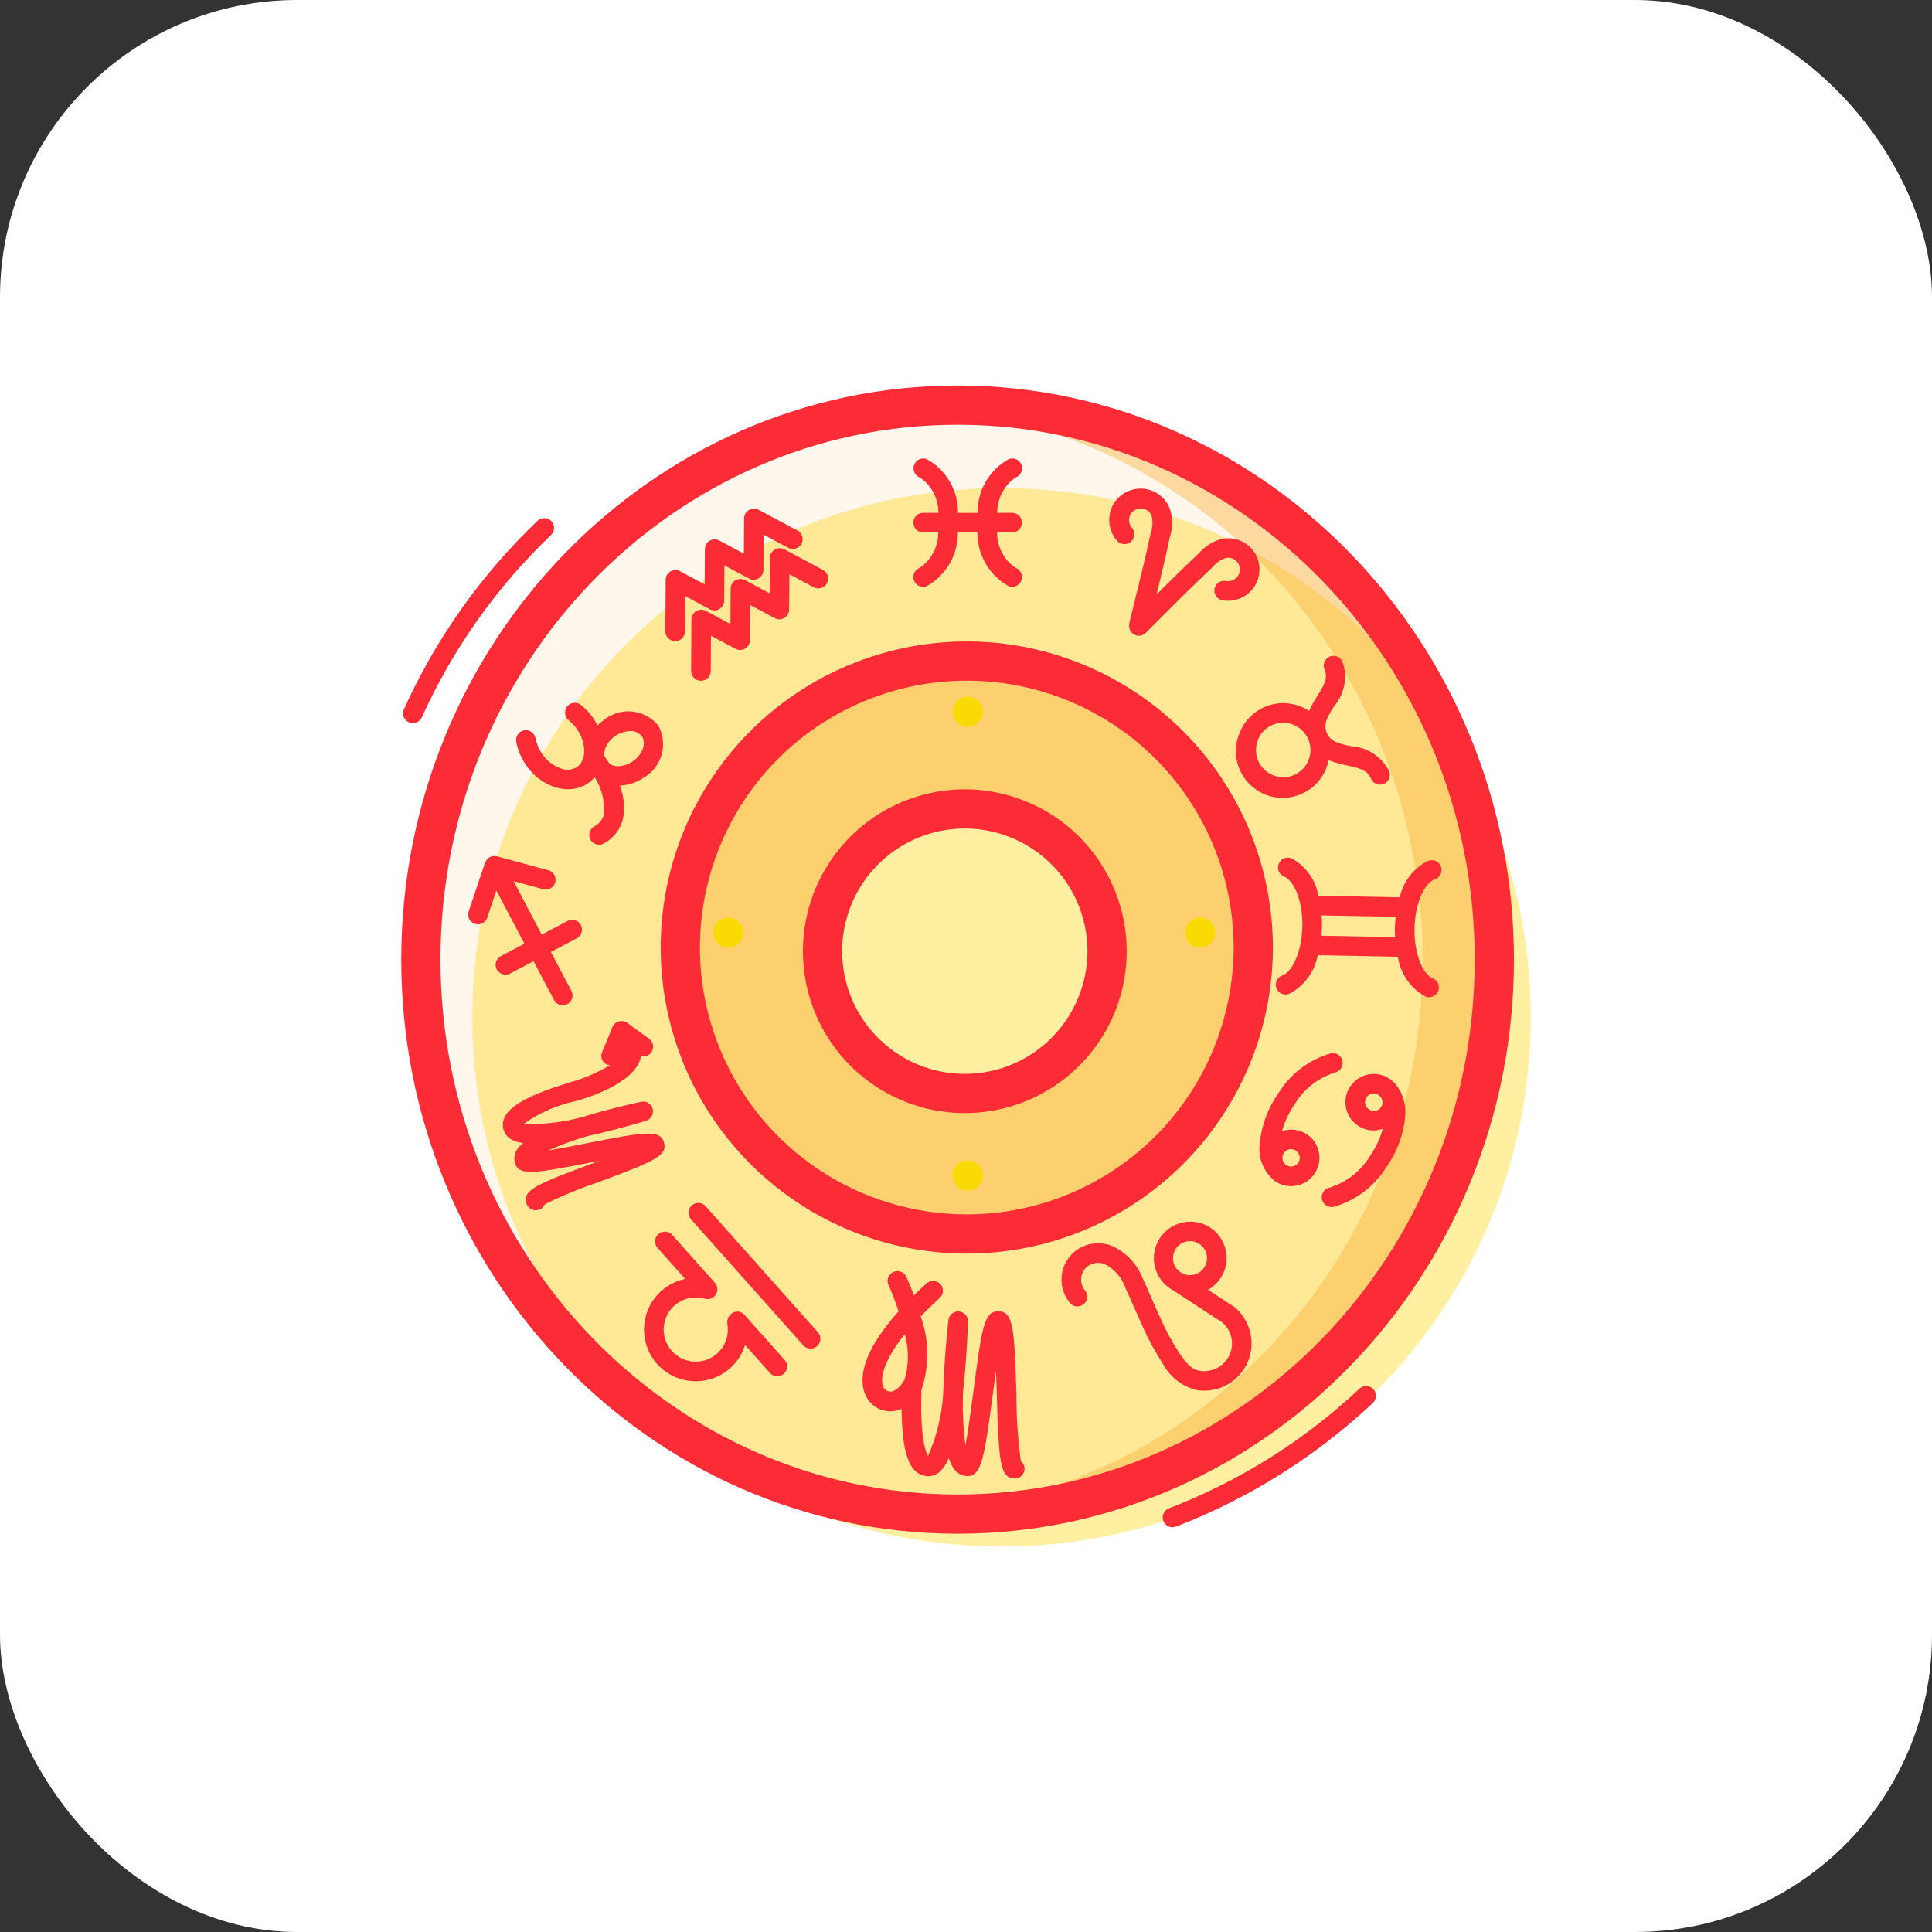 <svg width="65" height="65" viewBox="0 0 65 65" fill="none" xmlns="http://www.w3.org/2000/svg">
<rect x="0" y="0" width="65" height="65" fill="#333333" stroke="none"/>
<rect width="65" height="65" rx="10" fill="white"/>
<path d="M33.695 52.03C43.529 52.03 51.5 44.058 51.5 34.225C51.5 24.392 43.529 16.42 33.695 16.42C23.862 16.42 15.89 24.392 15.89 34.225C15.89 44.058 23.862 52.03 33.695 52.03Z" fill="#FFEFA1"/>
<path d="M47.685 29.685C47.516 28.413 47.217 27.162 46.794 25.95C46.35 24.668 45.764 23.439 45.046 22.287C43.565 19.834 41.518 17.772 39.076 16.273C36.633 14.775 33.867 13.884 31.009 13.676C31.405 13.643 31.808 13.629 32.217 13.629C42.188 13.629 50.272 21.984 50.272 32.285C50.272 42.586 42.188 50.941 32.217 50.941C31.808 50.941 31.405 50.928 31.009 50.895C32.127 50.823 33.234 50.641 34.316 50.353C37.027 49.628 39.528 48.271 41.614 46.394C43.494 44.706 45.015 42.656 46.086 40.367C47.156 38.077 47.754 35.596 47.844 33.07C47.857 32.813 47.863 32.549 47.863 32.285C47.864 31.415 47.805 30.547 47.685 29.685Z" fill="#FBB03C" fill-opacity="0.49"/>
<path d="M47.864 32.285C47.864 32.549 47.858 32.813 47.844 33.07C47.533 32.737 47.34 32.31 47.297 31.856C47.27 31.65 47.257 31.443 47.257 31.236C47.262 31.003 47.289 30.771 47.336 30.543C47.394 30.236 47.513 29.944 47.686 29.685C47.806 30.546 47.865 31.415 47.864 32.285Z" fill="#FBB03C" fill-opacity="0.1"/>
<path d="M47.685 29.685C47.512 29.945 47.393 30.236 47.336 30.543L47.276 30.523L44.161 30.464L44.095 30.477C44.08 30.216 44.002 29.962 43.869 29.737C43.736 29.512 43.551 29.323 43.33 29.183L41.858 29.467C41.545 28.256 40.998 27.117 40.248 26.115L42.023 25.719C42.147 26.024 42.386 26.268 42.69 26.397C42.993 26.526 43.335 26.529 43.64 26.405C43.946 26.282 44.189 26.042 44.318 25.739C44.447 25.436 44.45 25.094 44.326 24.788H44.333C44.729 25.712 46.035 25.151 46.431 26.069L46.794 25.95C47.217 27.162 47.516 28.413 47.685 29.685Z" fill="#FBB03C" fill-opacity="0.1"/>
<path d="M47.277 30.523L47.336 30.543C47.289 30.771 47.262 31.003 47.257 31.236C47.256 31.443 47.27 31.65 47.297 31.856L47.25 31.863L44.136 31.803L44.083 31.797C44.123 31.592 44.145 31.385 44.149 31.176C44.155 30.942 44.138 30.708 44.096 30.477L44.162 30.464L47.277 30.523Z" fill="#FBB03C" fill-opacity="0.1"/>
<path d="M46.755 36.759C46.748 36.734 46.731 36.713 46.709 36.7C46.672 36.649 46.627 36.605 46.577 36.568H46.571C46.491 36.51 46.398 36.473 46.3 36.462C46.178 36.446 46.054 36.466 45.944 36.52C45.833 36.575 45.741 36.66 45.679 36.767C45.618 36.873 45.589 36.996 45.597 37.118C45.605 37.241 45.649 37.359 45.723 37.457C45.798 37.555 45.9 37.628 46.017 37.668C46.133 37.708 46.259 37.712 46.377 37.681C46.496 37.649 46.603 37.583 46.685 37.49C46.766 37.398 46.818 37.284 46.834 37.162C46.853 37.023 46.825 36.881 46.755 36.759ZM42.968 39.366C43.002 39.406 43.042 39.441 43.086 39.471C43.188 39.541 43.308 39.578 43.431 39.579C43.554 39.58 43.675 39.544 43.778 39.477C43.881 39.409 43.961 39.313 44.009 39.199C44.057 39.086 44.07 38.961 44.047 38.84C44.024 38.719 43.966 38.608 43.88 38.52C43.793 38.432 43.683 38.372 43.562 38.347C43.442 38.322 43.316 38.334 43.202 38.38C43.088 38.426 42.99 38.505 42.921 38.607C42.846 38.721 42.81 38.857 42.818 38.994C42.826 39.131 42.879 39.261 42.968 39.366ZM47.297 31.856C47.34 32.31 47.533 32.737 47.844 33.07C47.754 35.596 47.157 38.077 46.086 40.366C45.016 42.656 43.495 44.706 41.615 46.394L41.377 46.123C41.507 46.004 41.61 45.858 41.679 45.697C41.749 45.535 41.784 45.36 41.781 45.184C41.779 45.007 41.739 44.834 41.665 44.674C41.591 44.514 41.484 44.371 41.351 44.256L39.721 43.18V43.173C39.921 43.246 40.14 43.245 40.34 43.169C40.539 43.094 40.705 42.95 40.807 42.764C40.909 42.577 40.942 42.36 40.898 42.151C40.854 41.943 40.737 41.757 40.569 41.627C40.4 41.498 40.19 41.432 39.978 41.444C39.765 41.455 39.563 41.542 39.409 41.689C39.255 41.835 39.159 42.032 39.137 42.244C39.115 42.456 39.17 42.669 39.292 42.843L38.012 42.89C37.855 42.592 37.601 42.357 37.292 42.223C37.194 42.19 37.092 42.17 36.989 42.164L37.121 40.356C38.48 39.616 39.642 38.56 40.508 37.277C41.374 35.995 41.919 34.522 42.096 32.984L43.251 33.13C43.487 32.991 43.686 32.797 43.831 32.565C43.976 32.333 44.062 32.069 44.083 31.797L44.136 31.803L47.25 31.863L47.297 31.856Z" fill="#FBB03C" fill-opacity="0.1"/>
<path d="M46.755 36.759C46.824 36.881 46.852 37.023 46.834 37.162C46.818 37.284 46.766 37.398 46.684 37.49C46.603 37.583 46.496 37.649 46.377 37.681C46.258 37.712 46.132 37.708 46.016 37.668C45.9 37.628 45.797 37.555 45.723 37.457C45.648 37.359 45.604 37.241 45.596 37.119C45.588 36.996 45.617 36.873 45.679 36.767C45.741 36.66 45.833 36.575 45.943 36.52C46.053 36.466 46.178 36.446 46.299 36.462C46.397 36.473 46.49 36.51 46.57 36.568H46.577C46.627 36.605 46.671 36.649 46.709 36.7C46.726 36.718 46.742 36.738 46.755 36.759ZM46.794 25.95L46.431 26.069C46.035 25.151 44.729 25.712 44.333 24.788C43.937 23.864 45.257 23.317 44.867 22.399L45.046 22.287C45.764 23.439 46.35 24.668 46.794 25.95Z" fill="#FBB03C" fill-opacity="0.1"/>
<path d="M21.164 34.865L21.085 34.977C21.929 36.007 19.27 36.733 19.27 36.733C18.201 37.056 17.185 37.472 17.257 37.894C17.33 38.317 18.617 38.138 19.778 37.874C18.683 38.204 17.528 38.647 17.64 39.036C17.739 39.372 21.929 38.191 22.022 38.528C22.114 38.864 17.924 40.052 18.023 40.389L16.34 41.174C14.839 38.295 14.091 35.082 14.168 31.836C14.244 28.59 15.141 25.416 16.775 22.611C17.674 21.083 18.785 19.69 20.075 18.473C23.054 15.656 26.919 13.96 31.01 13.675C33.867 13.884 36.633 14.775 39.076 16.273C41.518 17.771 43.565 19.834 45.046 22.287L44.868 22.399C45.257 23.317 43.944 23.871 44.333 24.788H44.327C44.325 24.772 44.321 24.757 44.313 24.742C44.249 24.592 44.156 24.456 44.039 24.341C43.922 24.227 43.784 24.137 43.633 24.076C43.481 24.015 43.319 23.984 43.155 23.986C42.992 23.988 42.83 24.021 42.68 24.086C42.53 24.15 42.393 24.243 42.279 24.36C42.165 24.476 42.074 24.615 42.013 24.766C41.953 24.918 41.922 25.08 41.924 25.244C41.925 25.407 41.959 25.569 42.023 25.719L40.248 26.115C38.888 24.293 36.927 23.01 34.712 22.494C32.498 21.977 30.172 22.261 28.146 23.294C26.12 24.327 24.524 26.043 23.642 28.139C22.759 30.235 22.645 32.575 23.322 34.746L21.645 35.215L21.164 34.865ZM20.26 25.93C20.441 26.051 20.655 26.113 20.873 26.105C21.091 26.098 21.301 26.023 21.474 25.89C21.696 25.767 21.861 25.564 21.936 25.321C22.011 25.079 21.99 24.817 21.877 24.59C21.708 24.4 21.472 24.283 21.218 24.264C20.965 24.244 20.713 24.323 20.517 24.485C20.295 24.607 20.129 24.812 20.055 25.055C19.981 25.297 20.005 25.559 20.121 25.785C20.159 25.841 20.206 25.89 20.26 25.93Z" fill="#FBB03C" fill-opacity="0.1"/>
<path d="M44.327 24.788C44.403 25.077 44.362 25.385 44.213 25.643C44.064 25.902 43.818 26.092 43.53 26.171C43.242 26.25 42.934 26.212 42.674 26.066C42.413 25.919 42.221 25.676 42.139 25.389C42.057 25.101 42.092 24.793 42.236 24.531C42.379 24.269 42.62 24.075 42.907 23.989C43.193 23.904 43.502 23.936 43.765 24.077C44.029 24.218 44.226 24.457 44.314 24.742C44.321 24.757 44.326 24.772 44.327 24.788ZM44.096 30.477C44.138 30.708 44.155 30.942 44.149 31.176C44.145 31.385 44.123 31.592 44.083 31.797C44.062 32.069 43.976 32.333 43.831 32.565C43.686 32.797 43.487 32.991 43.252 33.13L42.097 32.984C42.142 32.617 42.164 32.246 42.163 31.876C42.163 31.063 42.061 30.254 41.859 29.467L43.331 29.183C43.552 29.323 43.737 29.512 43.87 29.737C44.003 29.962 44.081 30.216 44.096 30.477ZM43.786 38.442C43.859 38.492 43.921 38.556 43.968 38.632C44.014 38.707 44.044 38.792 44.054 38.879C44.066 38.967 44.058 39.056 44.032 39.141C44.005 39.225 43.962 39.303 43.903 39.37C43.844 39.436 43.772 39.489 43.691 39.525C43.611 39.561 43.523 39.58 43.434 39.58C43.346 39.579 43.258 39.56 43.178 39.523C43.098 39.486 43.026 39.433 42.968 39.366C42.879 39.261 42.827 39.131 42.818 38.994C42.81 38.857 42.846 38.721 42.922 38.607C42.967 38.539 43.026 38.481 43.094 38.435C43.162 38.39 43.239 38.359 43.319 38.344C43.4 38.328 43.482 38.329 43.562 38.346C43.643 38.363 43.719 38.395 43.786 38.442Z" fill="#FBB03C" fill-opacity="0.1"/>
<path d="M42.162 31.876C42.163 32.246 42.141 32.617 42.096 32.985C41.829 35.334 40.705 37.503 38.94 39.077C37.175 40.651 34.892 41.52 32.527 41.517C31.873 41.519 31.221 41.452 30.581 41.319C28.792 40.953 27.144 40.087 25.828 38.822C24.512 37.557 23.583 35.944 23.147 34.171C22.711 32.399 22.787 30.539 23.366 28.807C23.945 27.076 25.004 25.545 26.418 24.391C27.833 23.238 29.546 22.509 31.359 22.29C33.171 22.072 35.008 22.371 36.657 23.155C38.306 23.939 39.698 25.175 40.673 26.718C41.647 28.262 42.163 30.05 42.162 31.876ZM37.246 32.001C37.245 31.054 36.964 30.129 36.437 29.342C35.91 28.555 35.162 27.942 34.287 27.58C33.412 27.218 32.449 27.124 31.521 27.31C30.592 27.495 29.739 27.952 29.07 28.622C28.401 29.292 27.946 30.145 27.762 31.074C27.578 32.003 27.673 32.965 28.036 33.84C28.399 34.714 29.013 35.462 29.801 35.987C30.589 36.513 31.515 36.793 32.461 36.792C33.09 36.792 33.713 36.668 34.293 36.427C34.874 36.186 35.401 35.833 35.846 35.388C36.29 34.943 36.642 34.415 36.883 33.834C37.123 33.253 37.246 32.63 37.246 32.001Z" fill="#FBB03C" fill-opacity="0.49"/>
<path d="M32.231 44.513C32.205 44.77 32.112 45.688 32.079 46.658C32.185 45.688 32.224 44.764 32.231 44.513ZM32.073 46.691C31.928 48.011 31.664 49.41 31.189 49.331C30.713 49.251 30.634 48.011 30.667 46.744L30.628 46.717C30.642 46.696 30.655 46.674 30.667 46.651H30.687C31.03 46.018 30.839 44.988 30.601 44.196C30.486 43.816 30.348 43.444 30.185 43.081L30.581 41.319C31.222 41.452 31.874 41.519 32.528 41.517C34.132 41.519 35.711 41.12 37.121 40.356L36.989 42.164C37.092 42.17 37.194 42.19 37.293 42.223C37.601 42.357 37.855 42.592 38.012 42.89C38.068 42.986 38.118 43.085 38.164 43.187C38.375 43.636 38.56 44.097 38.771 44.546C38.947 44.944 39.155 45.328 39.391 45.694C39.483 45.877 39.612 46.038 39.77 46.168C39.928 46.297 40.111 46.392 40.308 46.447C40.499 46.479 40.695 46.467 40.881 46.411C41.066 46.355 41.236 46.256 41.377 46.123L41.615 46.394C39.528 48.271 37.028 49.628 34.316 50.353L34.138 49.41C33.742 49.39 33.993 44.467 33.597 44.447C33.201 44.447 32.944 49.331 32.548 49.331C32.099 49.311 32.04 47.965 32.073 46.691Z" fill="#FBB03C" fill-opacity="0.1"/>
<path d="M41.351 44.256C41.556 44.437 41.697 44.681 41.751 44.949C41.806 45.217 41.772 45.496 41.654 45.744C41.536 45.991 41.342 46.193 41.099 46.32C40.856 46.447 40.578 46.491 40.308 46.447C40.111 46.392 39.928 46.297 39.77 46.168C39.612 46.038 39.483 45.877 39.391 45.694C39.155 45.328 38.947 44.944 38.771 44.546C38.559 44.097 38.375 43.635 38.163 43.187C38.118 43.085 38.068 42.986 38.012 42.89L39.292 42.843C39.399 42.993 39.548 43.108 39.721 43.173V43.18L41.351 44.256Z" fill="#FBB03C" fill-opacity="0.1"/>
<path d="M40.347 41.484C40.458 41.526 40.56 41.588 40.647 41.669C40.733 41.749 40.803 41.846 40.853 41.953C40.902 42.061 40.93 42.177 40.934 42.295C40.938 42.414 40.92 42.532 40.878 42.642C40.837 42.753 40.775 42.855 40.694 42.942C40.614 43.029 40.517 43.099 40.409 43.148C40.302 43.197 40.186 43.225 40.067 43.229C39.949 43.234 39.831 43.215 39.72 43.174C39.548 43.109 39.398 42.994 39.291 42.844C39.183 42.686 39.128 42.498 39.134 42.306C39.14 42.115 39.206 41.931 39.324 41.779C39.441 41.628 39.604 41.518 39.788 41.465C39.971 41.412 40.167 41.419 40.347 41.484ZM19.778 37.875C18.616 38.139 17.323 38.323 17.257 37.895C17.191 37.465 18.201 37.056 19.27 36.733C19.27 36.733 21.929 36.007 21.085 34.978L21.164 34.865L21.645 35.215L23.322 34.747C23.835 36.39 24.779 37.866 26.056 39.022C27.332 40.178 28.894 40.971 30.581 41.319L30.185 43.081C30.347 43.444 30.486 43.816 30.6 44.197C28.429 46.546 29.604 47.43 30.257 47.074C30.412 46.993 30.54 46.869 30.627 46.718L30.666 46.744C30.633 48.011 30.706 49.252 31.188 49.331C31.669 49.41 31.927 48.011 32.072 46.691C32.039 47.965 32.098 49.311 32.547 49.331C32.943 49.331 33.2 44.447 33.596 44.447C33.992 44.467 33.742 49.39 34.138 49.41L34.316 50.354C33.234 50.642 32.127 50.823 31.009 50.895C27.937 50.663 24.976 49.648 22.408 47.947C19.84 46.245 17.75 43.913 16.34 41.174L18.023 40.389C17.924 40.052 22.121 38.871 22.022 38.528C21.923 38.185 17.739 39.373 17.64 39.036C17.528 38.647 18.683 38.205 19.778 37.875ZM21.593 37.406C21.401 37.446 20.609 37.624 19.785 37.875C20.629 37.683 21.408 37.459 21.593 37.406Z" fill="#FBB03C" fill-opacity="0.1"/>
<path d="M30.601 44.196C30.838 44.988 31.03 46.018 30.686 46.651H30.667C30.655 46.674 30.642 46.696 30.627 46.717C30.54 46.869 30.412 46.992 30.258 47.074C29.604 47.43 28.43 46.546 30.601 44.196ZM20.26 25.93C20.206 25.89 20.159 25.841 20.121 25.785C20.005 25.559 19.982 25.297 20.055 25.055C20.129 24.812 20.295 24.607 20.517 24.485C20.714 24.323 20.965 24.244 21.218 24.264C21.472 24.283 21.708 24.401 21.877 24.59C21.99 24.817 22.012 25.079 21.936 25.321C21.861 25.564 21.696 25.767 21.474 25.89C21.301 26.023 21.091 26.098 20.873 26.105C20.656 26.113 20.441 26.051 20.26 25.93Z" fill="#FBB03C" fill-opacity="0.1"/>
<path d="M32.218 12.97C21.897 12.97 13.5 21.635 13.5 32.285C13.5 42.935 21.897 51.6 32.218 51.6C42.538 51.6 50.935 42.935 50.935 32.285C50.935 21.635 42.538 12.97 32.218 12.97ZM32.218 50.28C22.625 50.28 14.82 42.208 14.82 32.285C14.82 22.363 22.625 14.29 32.218 14.29C41.811 14.29 49.615 22.363 49.615 32.285C49.615 42.208 41.811 50.28 32.218 50.28Z" fill="#FB2C36"/>
<path d="M30.73 17.584C30.73 17.671 30.764 17.755 30.826 17.817C30.888 17.879 30.972 17.913 31.059 17.913H31.566C31.568 18.147 31.513 18.377 31.405 18.584C31.298 18.791 31.141 18.969 30.949 19.101C30.876 19.127 30.813 19.178 30.774 19.245C30.734 19.313 30.72 19.392 30.733 19.469C30.746 19.546 30.786 19.615 30.846 19.666C30.906 19.716 30.981 19.743 31.059 19.743C31.097 19.743 31.134 19.736 31.17 19.724C31.493 19.546 31.762 19.283 31.948 18.964C32.134 18.645 32.23 18.281 32.225 17.912H32.885C32.881 18.281 32.977 18.645 33.163 18.964C33.349 19.283 33.618 19.546 33.941 19.724C33.977 19.736 34.014 19.743 34.051 19.743C34.13 19.743 34.205 19.716 34.265 19.666C34.325 19.615 34.365 19.546 34.378 19.469C34.391 19.392 34.377 19.313 34.337 19.245C34.297 19.178 34.235 19.127 34.162 19.101C33.97 18.968 33.814 18.791 33.706 18.584C33.599 18.377 33.544 18.147 33.546 17.913H34.051C34.139 17.913 34.223 17.879 34.285 17.817C34.347 17.755 34.381 17.671 34.381 17.584C34.381 17.496 34.347 17.412 34.285 17.35C34.223 17.288 34.139 17.253 34.051 17.253H33.551C33.549 17.02 33.604 16.79 33.711 16.583C33.818 16.376 33.975 16.198 34.166 16.066C34.207 16.051 34.245 16.029 34.277 16C34.309 15.971 34.335 15.936 34.354 15.897C34.373 15.857 34.383 15.815 34.386 15.772C34.388 15.729 34.382 15.685 34.367 15.644C34.353 15.604 34.33 15.566 34.301 15.534C34.272 15.501 34.237 15.475 34.198 15.457C34.159 15.438 34.117 15.427 34.073 15.425C34.03 15.423 33.987 15.429 33.946 15.443C33.622 15.621 33.353 15.884 33.167 16.203C32.981 16.522 32.885 16.886 32.89 17.256H32.23C32.235 16.886 32.139 16.522 31.953 16.203C31.767 15.884 31.498 15.621 31.174 15.443C31.133 15.429 31.09 15.423 31.047 15.425C31.003 15.427 30.961 15.438 30.922 15.457C30.883 15.475 30.848 15.501 30.819 15.534C30.79 15.566 30.767 15.604 30.753 15.644C30.738 15.685 30.732 15.729 30.734 15.772C30.737 15.815 30.747 15.857 30.766 15.897C30.785 15.936 30.811 15.971 30.843 16C30.875 16.029 30.913 16.051 30.954 16.066C31.146 16.198 31.302 16.376 31.41 16.583C31.517 16.79 31.573 17.02 31.571 17.253H31.064C31.02 17.253 30.977 17.261 30.936 17.277C30.896 17.294 30.859 17.318 30.828 17.349C30.797 17.379 30.772 17.416 30.755 17.456C30.738 17.497 30.73 17.54 30.73 17.584ZM38.05 18.224C38.083 18.195 38.11 18.16 38.129 18.122C38.148 18.083 38.16 18.041 38.163 17.997C38.166 17.954 38.16 17.91 38.146 17.869C38.133 17.828 38.111 17.79 38.082 17.758C38.029 17.696 37.996 17.62 37.988 17.539C37.979 17.459 37.996 17.377 38.035 17.306C38.087 17.215 38.172 17.149 38.273 17.12C38.373 17.092 38.481 17.105 38.572 17.156C38.653 17.202 38.715 17.275 38.748 17.362C38.79 17.547 38.779 17.741 38.716 17.919L38.685 18.059C38.619 18.381 38.544 18.701 38.469 19.019C38.388 19.358 38.305 19.697 38.221 20.035C38.143 20.351 38.064 20.668 37.989 20.984C37.989 20.996 37.989 21.008 37.989 21.02C37.987 21.042 37.987 21.064 37.989 21.086C37.991 21.107 37.995 21.128 38.001 21.148C38.007 21.168 38.014 21.187 38.023 21.205C38.033 21.225 38.045 21.244 38.06 21.262C38.066 21.272 38.072 21.282 38.08 21.292C38.086 21.298 38.093 21.3 38.1 21.306C38.117 21.32 38.136 21.332 38.155 21.343C38.174 21.354 38.194 21.364 38.215 21.371C38.223 21.371 38.229 21.379 38.237 21.381C38.301 21.396 38.368 21.391 38.429 21.368C38.441 21.363 38.45 21.356 38.461 21.351C38.487 21.338 38.511 21.323 38.532 21.304C38.536 21.3 38.542 21.299 38.546 21.295L39.206 20.635C39.463 20.378 39.719 20.121 39.978 19.867C40.212 19.636 40.448 19.409 40.687 19.184L40.786 19.087C40.907 18.94 41.067 18.83 41.248 18.77C41.34 18.753 41.434 18.769 41.516 18.814C41.561 18.84 41.6 18.873 41.632 18.914C41.664 18.955 41.687 19.001 41.701 19.051C41.715 19.101 41.719 19.153 41.713 19.204C41.707 19.255 41.691 19.305 41.665 19.349C41.625 19.421 41.564 19.479 41.49 19.514C41.416 19.549 41.333 19.561 41.252 19.547C41.209 19.538 41.164 19.538 41.121 19.547C41.077 19.555 41.036 19.573 40.999 19.598C40.963 19.623 40.932 19.655 40.908 19.692C40.884 19.729 40.867 19.771 40.86 19.815C40.853 19.858 40.854 19.903 40.864 19.946C40.874 19.989 40.893 20.03 40.919 20.066C40.945 20.101 40.978 20.131 41.017 20.154C41.055 20.177 41.097 20.191 41.141 20.197C41.316 20.227 41.495 20.212 41.663 20.154C41.831 20.096 41.981 19.997 42.101 19.865C42.22 19.734 42.304 19.574 42.345 19.402C42.386 19.229 42.383 19.049 42.337 18.878C42.3 18.744 42.237 18.619 42.151 18.511C42.066 18.402 41.96 18.311 41.839 18.243C41.621 18.121 41.368 18.079 41.122 18.126C40.815 18.205 40.539 18.376 40.331 18.616L40.236 18.707C39.992 18.936 39.752 19.169 39.515 19.401C39.313 19.599 39.113 19.801 38.912 20.001C38.978 19.726 39.048 19.451 39.11 19.175C39.187 18.851 39.261 18.526 39.33 18.198L39.358 18.07C39.456 17.767 39.459 17.441 39.367 17.137C39.315 16.99 39.23 16.857 39.12 16.747C39.01 16.637 38.877 16.552 38.73 16.499C38.584 16.447 38.427 16.427 38.272 16.442C38.117 16.457 37.967 16.506 37.834 16.585C37.7 16.665 37.585 16.773 37.498 16.902C37.411 17.031 37.353 17.178 37.33 17.332C37.306 17.486 37.316 17.643 37.361 17.793C37.405 17.942 37.481 18.08 37.585 18.196C37.643 18.261 37.725 18.301 37.812 18.306C37.899 18.311 37.985 18.282 38.05 18.224ZM41.709 24.643C41.626 24.836 41.581 25.044 41.58 25.254C41.578 25.465 41.618 25.673 41.698 25.868C41.778 26.062 41.896 26.239 42.045 26.387C42.195 26.535 42.372 26.652 42.567 26.73C42.762 26.809 42.971 26.847 43.181 26.844C43.392 26.84 43.599 26.794 43.792 26.709C43.984 26.624 44.157 26.502 44.301 26.349C44.446 26.195 44.558 26.015 44.631 25.818C44.661 25.739 44.685 25.657 44.702 25.574C44.9 25.653 45.105 25.712 45.314 25.751C45.751 25.843 46.004 25.91 46.126 26.197C46.143 26.237 46.167 26.273 46.198 26.304C46.229 26.334 46.266 26.358 46.306 26.374C46.346 26.39 46.389 26.398 46.433 26.398C46.476 26.397 46.519 26.389 46.559 26.372C46.599 26.355 46.635 26.33 46.665 26.299C46.695 26.268 46.719 26.231 46.735 26.191C46.752 26.151 46.76 26.108 46.759 26.065C46.759 26.021 46.75 25.978 46.733 25.939C46.611 25.7 46.428 25.497 46.203 25.351C45.978 25.205 45.719 25.12 45.451 25.105C45.014 25.013 44.762 24.947 44.639 24.658C44.516 24.37 44.644 24.144 44.88 23.766C45.055 23.563 45.174 23.318 45.225 23.054C45.276 22.791 45.256 22.518 45.169 22.265C45.135 22.184 45.069 22.121 44.988 22.088C44.907 22.056 44.816 22.057 44.736 22.091C44.655 22.125 44.592 22.19 44.559 22.272C44.526 22.353 44.527 22.444 44.562 22.524C44.684 22.811 44.556 23.038 44.321 23.416C44.215 23.577 44.123 23.745 44.045 23.921C43.955 23.86 43.859 23.809 43.758 23.769C43.371 23.613 42.938 23.618 42.555 23.782C42.171 23.945 41.868 24.254 41.712 24.641L41.709 24.643ZM42.321 24.889C42.389 24.72 42.506 24.575 42.658 24.473C42.809 24.371 42.987 24.316 43.17 24.316C43.287 24.316 43.403 24.338 43.512 24.382C43.68 24.449 43.825 24.564 43.928 24.714C44.031 24.863 44.087 25.04 44.089 25.221C44.091 25.403 44.04 25.581 43.941 25.733C43.842 25.885 43.7 26.004 43.533 26.075C43.366 26.146 43.182 26.167 43.004 26.133C42.825 26.099 42.661 26.014 42.532 25.887C42.402 25.76 42.313 25.597 42.276 25.42C42.239 25.242 42.256 25.058 42.324 24.889H42.321ZM48.203 32.918C47.888 32.791 47.573 32.126 47.59 31.24C47.607 30.353 47.946 29.702 48.265 29.586C48.308 29.573 48.348 29.552 48.383 29.523C48.417 29.494 48.446 29.459 48.466 29.418C48.486 29.378 48.498 29.334 48.501 29.29C48.503 29.245 48.497 29.2 48.482 29.157C48.466 29.115 48.443 29.077 48.412 29.044C48.381 29.011 48.344 28.985 48.303 28.967C48.262 28.949 48.217 28.94 48.172 28.94C48.127 28.939 48.083 28.949 48.041 28.966C47.802 29.086 47.593 29.259 47.429 29.47C47.266 29.682 47.151 29.927 47.095 30.189L44.355 30.137C44.31 29.872 44.205 29.622 44.049 29.403C43.892 29.185 43.688 29.006 43.452 28.878C43.371 28.846 43.28 28.846 43.199 28.881C43.118 28.915 43.055 28.98 43.022 29.061C42.989 29.142 42.99 29.233 43.024 29.314C43.058 29.394 43.123 29.458 43.204 29.491C43.519 29.618 43.835 30.283 43.817 31.169C43.799 32.055 43.46 32.707 43.142 32.819C43.068 32.845 43.007 32.896 42.967 32.964C42.928 33.031 42.914 33.11 42.927 33.187C42.941 33.263 42.981 33.333 43.041 33.383C43.1 33.433 43.176 33.46 43.254 33.46C43.292 33.459 43.33 33.453 43.366 33.44C43.616 33.312 43.834 33.127 44.002 32.901C44.17 32.675 44.284 32.413 44.335 32.136L47.032 32.188C47.071 32.468 47.175 32.734 47.335 32.967C47.496 33.2 47.708 33.391 47.956 33.528C47.995 33.543 48.037 33.551 48.079 33.551C48.156 33.552 48.23 33.525 48.29 33.476C48.349 33.428 48.389 33.36 48.404 33.285C48.419 33.209 48.407 33.131 48.37 33.064C48.333 32.996 48.274 32.944 48.203 32.915L48.203 32.918ZM46.939 31.529L44.456 31.481C44.465 31.383 44.475 31.283 44.477 31.181C44.477 31.049 44.477 30.924 44.465 30.799L46.956 30.846C46.942 30.973 46.933 31.1 46.93 31.227C46.928 31.33 46.934 31.427 46.939 31.529ZM46.777 36.315C46.768 36.309 46.763 36.299 46.753 36.293C46.744 36.287 46.743 36.293 46.737 36.287C46.618 36.208 46.482 36.158 46.341 36.139C46.199 36.121 46.055 36.134 45.92 36.179C45.784 36.223 45.66 36.298 45.557 36.397C45.454 36.496 45.375 36.617 45.325 36.751C45.275 36.885 45.257 37.028 45.27 37.17C45.283 37.312 45.328 37.45 45.402 37.572C45.475 37.695 45.575 37.799 45.695 37.877C45.814 37.956 45.95 38.006 46.091 38.025C46.133 38.03 46.175 38.033 46.218 38.033C46.323 38.031 46.427 38.012 46.526 37.976C46.433 38.299 46.289 38.606 46.1 38.884C45.79 39.397 45.304 39.778 44.732 39.957C44.652 39.973 44.581 40.019 44.532 40.085C44.483 40.151 44.461 40.232 44.469 40.314C44.478 40.395 44.516 40.47 44.577 40.525C44.637 40.58 44.716 40.61 44.798 40.61C44.82 40.611 44.842 40.608 44.864 40.604C45.608 40.395 46.245 39.914 46.65 39.256C46.993 38.771 47.207 38.206 47.271 37.616C47.297 37.417 47.284 37.215 47.231 37.022C47.179 36.828 47.089 36.647 46.966 36.489C46.911 36.423 46.847 36.365 46.777 36.315ZM46.179 37.371C46.102 37.36 46.033 37.319 45.986 37.258C45.938 37.196 45.918 37.118 45.928 37.041C45.933 37.003 45.945 36.966 45.964 36.933C45.983 36.9 46.009 36.871 46.039 36.847C46.101 36.801 46.179 36.78 46.256 36.789C46.316 36.799 46.371 36.827 46.414 36.87C46.429 36.883 46.442 36.897 46.455 36.912C46.49 36.958 46.51 37.014 46.513 37.071C46.516 37.129 46.502 37.186 46.473 37.236C46.443 37.286 46.399 37.325 46.347 37.35C46.295 37.374 46.236 37.383 46.179 37.374V37.371ZM43.973 38.167C43.851 38.084 43.711 38.032 43.564 38.013C43.417 37.994 43.269 38.009 43.129 38.058C43.223 37.736 43.367 37.43 43.555 37.153C43.865 36.64 44.352 36.259 44.923 36.08C45.006 36.06 45.077 36.008 45.122 35.937C45.168 35.865 45.184 35.779 45.168 35.696C45.151 35.613 45.104 35.539 45.034 35.49C44.965 35.441 44.88 35.421 44.796 35.433C44.052 35.642 43.414 36.123 43.01 36.782C42.667 37.267 42.453 37.831 42.389 38.421C42.348 38.667 42.374 38.919 42.464 39.152C42.554 39.384 42.705 39.588 42.901 39.741C43.059 39.849 43.245 39.907 43.435 39.907C43.496 39.907 43.556 39.901 43.615 39.889C43.8 39.854 43.971 39.765 44.105 39.633C44.24 39.501 44.332 39.332 44.371 39.147C44.409 38.962 44.392 38.771 44.321 38.596C44.25 38.421 44.129 38.271 43.973 38.165V38.167ZM43.679 39.12C43.658 39.151 43.63 39.179 43.598 39.2C43.566 39.221 43.53 39.235 43.492 39.242C43.454 39.25 43.416 39.25 43.378 39.242C43.34 39.235 43.304 39.219 43.273 39.197C43.242 39.174 43.215 39.146 43.193 39.115C43.172 39.083 43.157 39.047 43.15 39.009C43.142 38.972 43.142 38.933 43.15 38.895C43.158 38.858 43.173 38.822 43.195 38.79C43.222 38.751 43.258 38.719 43.3 38.697C43.342 38.674 43.389 38.663 43.436 38.662C43.495 38.662 43.552 38.679 43.6 38.712C43.665 38.756 43.709 38.823 43.724 38.9C43.739 38.976 43.723 39.055 43.679 39.12ZM40.643 43.395C40.847 43.28 41.014 43.109 41.124 42.902C41.234 42.695 41.282 42.461 41.264 42.228C41.245 41.995 41.16 41.771 41.019 41.584C40.878 41.398 40.686 41.255 40.466 41.174C40.17 41.067 39.844 41.078 39.555 41.205C39.267 41.331 39.038 41.564 38.916 41.855C38.794 42.145 38.789 42.471 38.901 42.766C39.013 43.061 39.233 43.301 39.517 43.437C39.525 43.443 39.529 43.451 39.537 43.456L41.133 44.499C41.231 44.585 41.309 44.691 41.364 44.809C41.419 44.927 41.448 45.055 41.45 45.186C41.452 45.316 41.426 45.445 41.375 45.565C41.324 45.684 41.249 45.792 41.153 45.881C41.048 45.979 40.922 46.051 40.785 46.092C40.648 46.133 40.503 46.143 40.361 46.119C40.066 46.07 39.88 45.823 39.667 45.504C39.437 45.154 39.236 44.786 39.066 44.404C38.966 44.188 38.868 43.968 38.774 43.748C38.671 43.513 38.569 43.277 38.46 43.044C38.368 42.795 38.227 42.566 38.046 42.373C37.864 42.178 37.646 42.023 37.404 41.914C37.201 41.834 36.98 41.809 36.764 41.84C36.548 41.871 36.344 41.958 36.172 42.093C35.919 42.296 35.756 42.592 35.72 42.916C35.685 43.239 35.779 43.563 35.982 43.818C36.008 43.854 36.042 43.884 36.08 43.907C36.119 43.93 36.161 43.945 36.206 43.951C36.25 43.957 36.295 43.954 36.338 43.942C36.381 43.93 36.421 43.91 36.456 43.882C36.491 43.854 36.52 43.819 36.541 43.779C36.562 43.74 36.575 43.697 36.579 43.652C36.582 43.607 36.577 43.562 36.563 43.52C36.549 43.478 36.526 43.438 36.496 43.405C36.403 43.288 36.359 43.138 36.376 42.988C36.392 42.839 36.467 42.702 36.584 42.607C36.667 42.545 36.764 42.506 36.867 42.493C36.969 42.479 37.074 42.492 37.169 42.531C37.494 42.695 37.742 42.979 37.86 43.323C37.967 43.55 38.067 43.785 38.168 44.011C38.269 44.239 38.366 44.46 38.466 44.681C38.651 45.094 38.869 45.492 39.118 45.869C39.233 46.09 39.393 46.284 39.589 46.439C39.784 46.594 40.01 46.705 40.251 46.767C40.337 46.781 40.424 46.788 40.511 46.788C40.839 46.789 41.159 46.689 41.428 46.501C41.696 46.313 41.901 46.047 42.012 45.739C42.123 45.43 42.137 45.095 42.05 44.779C41.964 44.462 41.782 44.181 41.529 43.972L40.643 43.395ZM40.573 42.527C40.536 42.626 40.474 42.712 40.392 42.777C40.31 42.842 40.212 42.884 40.108 42.897C40.005 42.91 39.899 42.895 39.803 42.852C39.708 42.81 39.626 42.742 39.566 42.656C39.506 42.57 39.471 42.469 39.465 42.365C39.458 42.261 39.481 42.156 39.529 42.064C39.578 41.971 39.651 41.893 39.74 41.839C39.83 41.785 39.933 41.757 40.038 41.757C40.105 41.757 40.172 41.769 40.235 41.792C40.306 41.818 40.371 41.858 40.426 41.909C40.481 41.96 40.525 42.022 40.557 42.09C40.588 42.158 40.606 42.232 40.608 42.307C40.611 42.382 40.599 42.457 40.573 42.527ZM34.197 46.92C34.131 44.719 34.096 44.142 33.613 44.118C33.102 44.089 33.035 44.663 32.745 46.844C32.672 47.394 32.574 48.137 32.482 48.626C32.401 48.017 32.375 47.403 32.404 46.79C32.511 45.845 32.552 44.918 32.567 44.46C32.569 44.375 32.539 44.292 32.482 44.229C32.425 44.166 32.345 44.127 32.261 44.121C32.176 44.116 32.092 44.143 32.027 44.197C31.961 44.252 31.919 44.329 31.909 44.413C31.859 44.867 31.766 45.799 31.741 46.746C31.711 47.516 31.536 48.273 31.226 48.978C31.148 48.869 30.954 48.428 31.001 46.761C31.273 45.958 31.264 45.086 30.976 44.289C31.162 44.094 31.375 43.887 31.615 43.669C31.68 43.61 31.718 43.528 31.723 43.44C31.727 43.353 31.696 43.267 31.637 43.203C31.578 43.138 31.496 43.099 31.408 43.095C31.321 43.091 31.235 43.122 31.17 43.181C31.02 43.318 30.879 43.451 30.747 43.581C30.628 43.255 30.523 43.022 30.489 42.949C30.451 42.872 30.385 42.813 30.304 42.784C30.223 42.756 30.134 42.76 30.056 42.796C29.978 42.832 29.917 42.897 29.886 42.977C29.855 43.057 29.856 43.146 29.89 43.225C30.021 43.516 30.135 43.815 30.232 44.119C28.669 45.865 28.974 46.768 29.214 47.103C29.299 47.221 29.411 47.318 29.541 47.384C29.671 47.45 29.815 47.484 29.961 47.483C30.09 47.481 30.217 47.452 30.334 47.398C30.347 48.898 30.59 49.566 31.136 49.658C31.219 49.672 31.304 49.667 31.385 49.645C31.466 49.622 31.541 49.581 31.604 49.526C31.745 49.393 31.853 49.23 31.92 49.048C31.959 49.194 32.026 49.331 32.118 49.45C32.168 49.513 32.232 49.564 32.303 49.601C32.375 49.638 32.453 49.659 32.534 49.663C33.008 49.667 33.11 49.116 33.399 46.934C33.432 46.687 33.469 46.402 33.51 46.119C33.522 46.405 33.529 46.693 33.537 46.942C33.603 49.143 33.638 49.72 34.121 49.743H34.138C34.206 49.744 34.273 49.723 34.329 49.684C34.385 49.644 34.427 49.589 34.45 49.524C34.473 49.46 34.475 49.39 34.457 49.324C34.438 49.258 34.4 49.2 34.346 49.157C34.244 48.416 34.194 47.668 34.197 46.92ZM30.431 46.427C30.411 46.447 30.394 46.469 30.38 46.493C30.316 46.615 30.217 46.715 30.096 46.782C30.04 46.816 29.973 46.827 29.909 46.814C29.845 46.801 29.787 46.765 29.748 46.712C29.598 46.503 29.629 45.901 30.44 44.888C30.584 45.391 30.581 45.925 30.431 46.427ZM25.033 44.221C24.984 44.171 24.92 44.139 24.85 44.129C24.78 44.12 24.71 44.134 24.649 44.17C24.584 44.207 24.532 44.263 24.501 44.331C24.469 44.399 24.459 44.475 24.472 44.549C24.512 44.78 24.476 45.018 24.368 45.226C24.261 45.435 24.088 45.603 23.877 45.704C23.666 45.806 23.427 45.837 23.197 45.791C22.967 45.745 22.758 45.625 22.602 45.45C22.446 45.275 22.352 45.054 22.332 44.82C22.313 44.586 22.371 44.352 22.496 44.154C22.622 43.956 22.808 43.804 23.028 43.722C23.247 43.639 23.488 43.63 23.713 43.696C23.782 43.716 23.855 43.713 23.922 43.688C23.989 43.663 24.046 43.616 24.084 43.556C24.122 43.495 24.14 43.424 24.134 43.353C24.128 43.281 24.099 43.214 24.052 43.16L22.627 41.559C22.599 41.524 22.564 41.496 22.524 41.475C22.485 41.453 22.441 41.441 22.397 41.437C22.352 41.433 22.307 41.439 22.265 41.453C22.222 41.467 22.183 41.49 22.15 41.519C22.116 41.549 22.089 41.585 22.07 41.626C22.052 41.666 22.041 41.71 22.04 41.755C22.038 41.8 22.046 41.844 22.062 41.886C22.078 41.928 22.103 41.966 22.134 41.998L23.051 43.028C22.638 43.114 22.27 43.348 22.016 43.685C21.762 44.022 21.64 44.44 21.671 44.861C21.703 45.282 21.886 45.677 22.187 45.973C22.488 46.268 22.886 46.445 23.307 46.469C23.342 46.469 23.376 46.472 23.41 46.472C23.78 46.471 24.14 46.353 24.439 46.134C24.737 45.914 24.958 45.606 25.069 45.253L25.916 46.204C25.975 46.264 26.055 46.299 26.14 46.302C26.224 46.305 26.307 46.275 26.37 46.219C26.433 46.162 26.472 46.084 26.479 46C26.486 45.915 26.461 45.831 26.408 45.766L25.033 44.221ZM23.733 40.574C23.674 40.512 23.593 40.475 23.508 40.472C23.422 40.468 23.339 40.498 23.275 40.555C23.211 40.612 23.171 40.691 23.165 40.776C23.159 40.862 23.186 40.946 23.24 41.012L27.026 45.263C27.084 45.328 27.166 45.367 27.253 45.372C27.34 45.377 27.426 45.347 27.491 45.289C27.557 45.231 27.596 45.149 27.601 45.062C27.606 44.974 27.576 44.889 27.518 44.823L23.733 40.574ZM22.34 38.441C22.215 37.996 21.703 38.078 19.767 38.458C19.371 38.538 18.854 38.639 18.447 38.704C18.87 38.518 19.304 38.359 19.747 38.227C20.416 38.08 21.08 37.906 21.736 37.707C21.817 37.682 21.886 37.627 21.928 37.552C21.97 37.478 21.981 37.39 21.96 37.308C21.938 37.225 21.886 37.154 21.813 37.109C21.74 37.065 21.653 37.05 21.569 37.069C21.177 37.154 20.377 37.339 19.576 37.586C18.943 37.761 18.287 37.834 17.631 37.804C18.15 37.436 18.739 37.178 19.362 37.048C19.678 36.962 21.27 36.491 21.54 35.643C21.549 35.608 21.557 35.572 21.563 35.535C21.637 35.554 21.715 35.546 21.784 35.514C21.853 35.481 21.908 35.426 21.941 35.357C21.974 35.288 21.982 35.21 21.964 35.136C21.946 35.062 21.902 34.997 21.841 34.951L21.104 34.415C21.063 34.386 21.017 34.366 20.967 34.357C20.918 34.348 20.867 34.351 20.819 34.364C20.771 34.378 20.727 34.402 20.689 34.435C20.652 34.469 20.623 34.51 20.604 34.556L20.262 35.391C20.24 35.437 20.229 35.488 20.231 35.538C20.233 35.589 20.248 35.639 20.273 35.683C20.299 35.727 20.335 35.764 20.378 35.791C20.422 35.818 20.471 35.834 20.521 35.837C20.102 36.091 19.649 36.285 19.176 36.414C17.488 36.931 16.836 37.376 16.928 37.949C16.941 38.028 16.972 38.103 17.018 38.168C17.063 38.234 17.123 38.289 17.192 38.33C17.318 38.4 17.459 38.443 17.603 38.454C17.518 38.519 17.445 38.599 17.387 38.689C17.346 38.753 17.319 38.826 17.308 38.902C17.298 38.977 17.303 39.055 17.324 39.128C17.451 39.567 17.962 39.486 19.898 39.106L20.176 39.052L19.912 39.15C18.064 39.837 17.582 40.035 17.708 40.479C17.727 40.548 17.769 40.609 17.826 40.652C17.883 40.696 17.953 40.719 18.025 40.719C18.055 40.719 18.085 40.715 18.115 40.707C18.163 40.694 18.207 40.669 18.244 40.636C18.282 40.603 18.311 40.562 18.33 40.516C18.917 40.228 19.522 39.978 20.141 39.77C21.989 39.082 22.465 38.884 22.34 38.441ZM17.159 32.755L17.951 32.337L18.64 33.646C18.668 33.699 18.71 33.743 18.761 33.774C18.813 33.805 18.872 33.822 18.932 33.822C18.986 33.822 19.039 33.809 19.086 33.784C19.163 33.743 19.221 33.673 19.247 33.589C19.273 33.506 19.265 33.416 19.224 33.338L18.534 32.029L19.404 31.568C19.443 31.547 19.477 31.52 19.504 31.486C19.532 31.453 19.553 31.415 19.566 31.373C19.578 31.332 19.583 31.288 19.579 31.245C19.575 31.202 19.562 31.16 19.542 31.122C19.522 31.083 19.494 31.049 19.461 31.021C19.428 30.994 19.389 30.973 19.348 30.96C19.306 30.947 19.263 30.943 19.22 30.947C19.176 30.951 19.134 30.963 19.096 30.984L18.226 31.445L17.279 29.645L18.28 29.918C18.364 29.94 18.453 29.927 18.528 29.884C18.603 29.84 18.658 29.769 18.681 29.685C18.704 29.601 18.692 29.512 18.65 29.436C18.607 29.36 18.536 29.305 18.453 29.281L16.719 28.809C16.689 28.803 16.658 28.801 16.627 28.804C16.62 28.804 16.613 28.799 16.606 28.799H16.599C16.544 28.806 16.491 28.826 16.447 28.859C16.435 28.867 16.425 28.876 16.415 28.886C16.379 28.918 16.351 28.958 16.332 29.003C16.332 29.009 16.323 29.013 16.32 29.02L15.768 30.664C15.74 30.747 15.746 30.838 15.785 30.916C15.824 30.994 15.892 31.054 15.975 31.082C16.016 31.096 16.06 31.102 16.103 31.099C16.147 31.097 16.189 31.085 16.228 31.066C16.267 31.047 16.302 31.02 16.33 30.987C16.358 30.954 16.38 30.915 16.393 30.874L16.7 29.96L17.643 31.75L16.851 32.167C16.786 32.202 16.733 32.257 16.703 32.324C16.673 32.392 16.666 32.467 16.684 32.539C16.701 32.611 16.743 32.674 16.801 32.72C16.859 32.765 16.931 32.79 17.005 32.79C17.058 32.791 17.111 32.779 17.159 32.755ZM18.651 26.478C18.798 26.527 18.951 26.552 19.106 26.553C19.345 26.556 19.58 26.487 19.78 26.355C19.863 26.297 19.939 26.229 20.003 26.15L20.01 26.155C20.243 26.52 20.352 26.95 20.322 27.381C20.303 27.47 20.265 27.553 20.209 27.626C20.154 27.698 20.084 27.757 20.003 27.798C19.963 27.819 19.928 27.847 19.9 27.882C19.872 27.916 19.851 27.956 19.839 27.999C19.826 28.041 19.823 28.086 19.828 28.13C19.834 28.174 19.848 28.217 19.87 28.256C19.892 28.294 19.922 28.328 19.958 28.355C19.993 28.381 20.034 28.401 20.077 28.411C20.12 28.422 20.165 28.423 20.209 28.416C20.253 28.409 20.295 28.393 20.333 28.369C20.493 28.281 20.632 28.16 20.741 28.013C20.85 27.867 20.927 27.699 20.966 27.52C21.028 27.153 20.989 26.776 20.852 26.429C21.139 26.417 21.418 26.326 21.656 26.165C21.951 25.995 22.168 25.716 22.26 25.387C22.352 25.059 22.311 24.707 22.145 24.409C21.93 24.145 21.619 23.976 21.28 23.939C20.941 23.902 20.602 24 20.334 24.211C20.25 24.269 20.171 24.335 20.099 24.409C19.967 24.134 19.772 23.893 19.531 23.706C19.462 23.657 19.376 23.636 19.292 23.648C19.207 23.661 19.131 23.705 19.079 23.772C19.027 23.84 19.002 23.924 19.011 24.009C19.02 24.094 19.061 24.172 19.126 24.227C19.241 24.317 19.341 24.424 19.422 24.546C19.738 25.011 19.732 25.59 19.41 25.808C19.328 25.857 19.235 25.887 19.14 25.895C19.044 25.902 18.949 25.888 18.86 25.852C18.602 25.757 18.383 25.582 18.233 25.353C18.126 25.197 18.053 25.021 18.017 24.836C18 24.751 17.95 24.675 17.879 24.626C17.807 24.577 17.719 24.557 17.633 24.572C17.547 24.588 17.471 24.637 17.422 24.709C17.372 24.781 17.353 24.87 17.369 24.956C17.421 25.231 17.53 25.493 17.687 25.724C17.918 26.073 18.256 26.338 18.651 26.478ZM20.354 25.209C20.418 25.024 20.542 24.865 20.706 24.758C20.852 24.657 21.024 24.601 21.202 24.597C21.277 24.592 21.353 24.606 21.422 24.638C21.491 24.669 21.551 24.717 21.598 24.776C21.756 25.009 21.612 25.393 21.285 25.616C21.124 25.728 20.931 25.784 20.735 25.776C20.657 25.768 20.581 25.745 20.512 25.706C20.468 25.631 20.421 25.557 20.371 25.486C20.361 25.474 20.35 25.463 20.339 25.452C20.326 25.371 20.331 25.288 20.354 25.209ZM22.715 21.571C22.802 21.571 22.886 21.537 22.948 21.475C23.01 21.413 23.045 21.329 23.045 21.241L23.052 20.053L23.877 20.497C23.927 20.524 23.984 20.538 24.041 20.537C24.098 20.536 24.154 20.52 24.203 20.491C24.252 20.462 24.293 20.421 24.321 20.371C24.349 20.322 24.364 20.266 24.365 20.209L24.371 19.021L25.198 19.463C25.248 19.491 25.304 19.504 25.361 19.503C25.417 19.502 25.473 19.486 25.522 19.457C25.571 19.428 25.611 19.387 25.64 19.338C25.668 19.288 25.683 19.233 25.684 19.176L25.692 17.988L26.52 18.431C26.597 18.471 26.687 18.479 26.77 18.454C26.853 18.428 26.923 18.371 26.964 18.294C27.005 18.218 27.014 18.128 26.989 18.045C26.965 17.962 26.908 17.891 26.832 17.849L25.522 17.151C25.472 17.124 25.416 17.111 25.359 17.112C25.302 17.113 25.247 17.129 25.198 17.158C25.149 17.187 25.108 17.228 25.08 17.277C25.051 17.327 25.036 17.383 25.036 17.44L25.027 18.627L24.2 18.184C24.15 18.157 24.094 18.143 24.037 18.145C23.98 18.146 23.925 18.162 23.876 18.191C23.827 18.22 23.786 18.261 23.758 18.31C23.73 18.36 23.714 18.416 23.714 18.472L23.707 19.66L22.882 19.219C22.832 19.192 22.776 19.178 22.718 19.179C22.662 19.181 22.606 19.197 22.557 19.226C22.508 19.255 22.467 19.296 22.439 19.345C22.411 19.395 22.396 19.451 22.396 19.508L22.385 21.239C22.385 21.283 22.393 21.326 22.41 21.366C22.426 21.407 22.45 21.443 22.481 21.474C22.512 21.505 22.548 21.529 22.588 21.546C22.628 21.563 22.672 21.571 22.715 21.571Z" fill="#FB2C36"/>
<path d="M26.064 18.493C26.015 18.521 25.975 18.562 25.946 18.611C25.918 18.661 25.903 18.716 25.903 18.773L25.894 19.961L25.067 19.517C25.017 19.491 24.96 19.477 24.904 19.479C24.847 19.48 24.791 19.496 24.742 19.525C24.693 19.554 24.653 19.595 24.625 19.645C24.596 19.694 24.581 19.75 24.581 19.806L24.574 20.994L23.748 20.551C23.698 20.524 23.642 20.511 23.585 20.512C23.528 20.513 23.473 20.529 23.424 20.558C23.375 20.587 23.335 20.628 23.306 20.677C23.278 20.727 23.263 20.782 23.262 20.839L23.252 22.573C23.252 22.661 23.287 22.745 23.349 22.807C23.41 22.869 23.494 22.904 23.582 22.904C23.669 22.904 23.753 22.869 23.815 22.807C23.877 22.745 23.912 22.661 23.912 22.573L23.919 21.386L24.745 21.829C24.795 21.856 24.851 21.869 24.908 21.868C24.965 21.867 25.02 21.851 25.069 21.822C25.118 21.793 25.158 21.752 25.186 21.703C25.215 21.653 25.23 21.598 25.23 21.541L25.238 20.353L26.064 20.796C26.114 20.823 26.17 20.836 26.227 20.835C26.284 20.834 26.339 20.818 26.388 20.789C26.437 20.76 26.477 20.718 26.506 20.669C26.534 20.62 26.549 20.564 26.549 20.507L26.559 19.32L27.386 19.762C27.463 19.8 27.552 19.807 27.633 19.781C27.715 19.755 27.783 19.698 27.823 19.622C27.864 19.547 27.873 19.459 27.85 19.376C27.826 19.294 27.772 19.224 27.698 19.181L26.389 18.48C26.338 18.454 26.282 18.442 26.225 18.444C26.168 18.446 26.113 18.463 26.064 18.493ZM32.526 21.58C30.489 21.58 28.498 22.184 26.805 23.315C25.111 24.447 23.791 26.055 23.012 27.937C22.232 29.819 22.028 31.89 22.426 33.887C22.823 35.885 23.804 37.72 25.244 39.16C26.684 40.601 28.519 41.582 30.517 41.979C32.515 42.376 34.586 42.172 36.467 41.393C38.349 40.613 39.958 39.293 41.089 37.6C42.221 35.906 42.825 33.915 42.825 31.878C42.822 29.148 41.736 26.53 39.805 24.6C37.874 22.669 35.257 21.583 32.526 21.58ZM32.526 40.857C30.75 40.857 29.015 40.33 27.538 39.344C26.061 38.357 24.911 36.955 24.231 35.314C23.552 33.674 23.374 31.868 23.72 30.127C24.067 28.385 24.922 26.785 26.177 25.529C27.433 24.274 29.033 23.419 30.775 23.072C32.516 22.726 34.322 22.903 35.962 23.583C37.603 24.263 39.005 25.413 39.992 26.89C40.978 28.366 41.505 30.102 41.505 31.878C41.502 34.259 40.556 36.541 38.872 38.224C37.189 39.908 34.907 40.854 32.526 40.857Z" fill="#FB2C36"/>
<path d="M32.46 26.555C31.383 26.555 30.33 26.875 29.434 27.473C28.539 28.072 27.84 28.922 27.428 29.918C27.016 30.913 26.908 32.008 27.118 33.065C27.328 34.121 27.847 35.092 28.609 35.854C29.371 36.615 30.341 37.134 31.398 37.344C32.454 37.554 33.55 37.447 34.545 37.034C35.54 36.622 36.391 35.924 36.989 35.028C37.588 34.133 37.907 33.079 37.907 32.002C37.906 30.558 37.331 29.174 36.31 28.152C35.289 27.131 33.904 26.557 32.46 26.555ZM32.46 36.129C31.644 36.129 30.846 35.887 30.168 35.434C29.489 34.98 28.96 34.336 28.648 33.581C28.335 32.827 28.253 31.997 28.413 31.197C28.572 30.396 28.965 29.661 29.542 29.084C30.119 28.507 30.855 28.113 31.655 27.954C32.456 27.795 33.286 27.877 34.04 28.189C34.794 28.502 35.438 29.03 35.892 29.709C36.345 30.388 36.587 31.186 36.587 32.002C36.586 33.096 36.151 34.145 35.377 34.919C34.604 35.693 33.555 36.128 32.46 36.129Z" fill="#FB2C36"/>
<path d="M32.558 40.058C32.837 40.058 33.064 39.832 33.064 39.552C33.064 39.273 32.837 39.046 32.558 39.046C32.278 39.046 32.052 39.273 32.052 39.552C32.052 39.832 32.278 40.058 32.558 40.058Z" fill="#F9DB03"/>
<path d="M32.558 24.452C32.837 24.452 33.064 24.226 33.064 23.946C33.064 23.667 32.837 23.44 32.558 23.44C32.278 23.44 32.052 23.667 32.052 23.946C32.052 24.226 32.278 24.452 32.558 24.452Z" fill="#F9DB03"/>
<path d="M40.38 31.886C40.66 31.886 40.886 31.659 40.886 31.38C40.886 31.1 40.66 30.873 40.38 30.873C40.101 30.873 39.874 31.1 39.874 31.38C39.874 31.659 40.101 31.886 40.38 31.886Z" fill="#F9DB03"/>
<path d="M24.502 31.886C24.781 31.886 25.008 31.659 25.008 31.38C25.008 31.1 24.781 30.873 24.502 30.873C24.222 30.873 23.996 31.1 23.996 31.38C23.996 31.659 24.222 31.886 24.502 31.886Z" fill="#F9DB03"/>
<path d="M39.447 51.383C39.37 51.383 39.296 51.356 39.237 51.307C39.178 51.258 39.138 51.19 39.124 51.114C39.11 51.038 39.123 50.96 39.16 50.893C39.197 50.826 39.257 50.774 39.329 50.746C41.705 49.831 43.881 48.464 45.737 46.721C45.801 46.661 45.886 46.629 45.973 46.632C46.061 46.634 46.144 46.672 46.203 46.736C46.263 46.8 46.295 46.885 46.292 46.972C46.29 47.06 46.252 47.142 46.188 47.202C44.27 49.003 42.021 50.415 39.566 51.36C39.528 51.375 39.488 51.383 39.447 51.383ZM13.891 24.328C13.843 24.329 13.797 24.319 13.754 24.299C13.674 24.263 13.612 24.197 13.582 24.115C13.551 24.033 13.554 23.942 13.59 23.863C14.667 21.48 16.192 19.328 18.084 17.522C18.147 17.462 18.232 17.429 18.319 17.431C18.407 17.433 18.49 17.47 18.55 17.533C18.611 17.596 18.643 17.681 18.642 17.768C18.64 17.856 18.603 17.939 18.54 17.999C16.709 19.747 15.233 21.831 14.191 24.137C14.164 24.194 14.122 24.242 14.069 24.276C14.016 24.311 13.954 24.329 13.891 24.328Z" fill="#FB2C36"/>
</svg>
